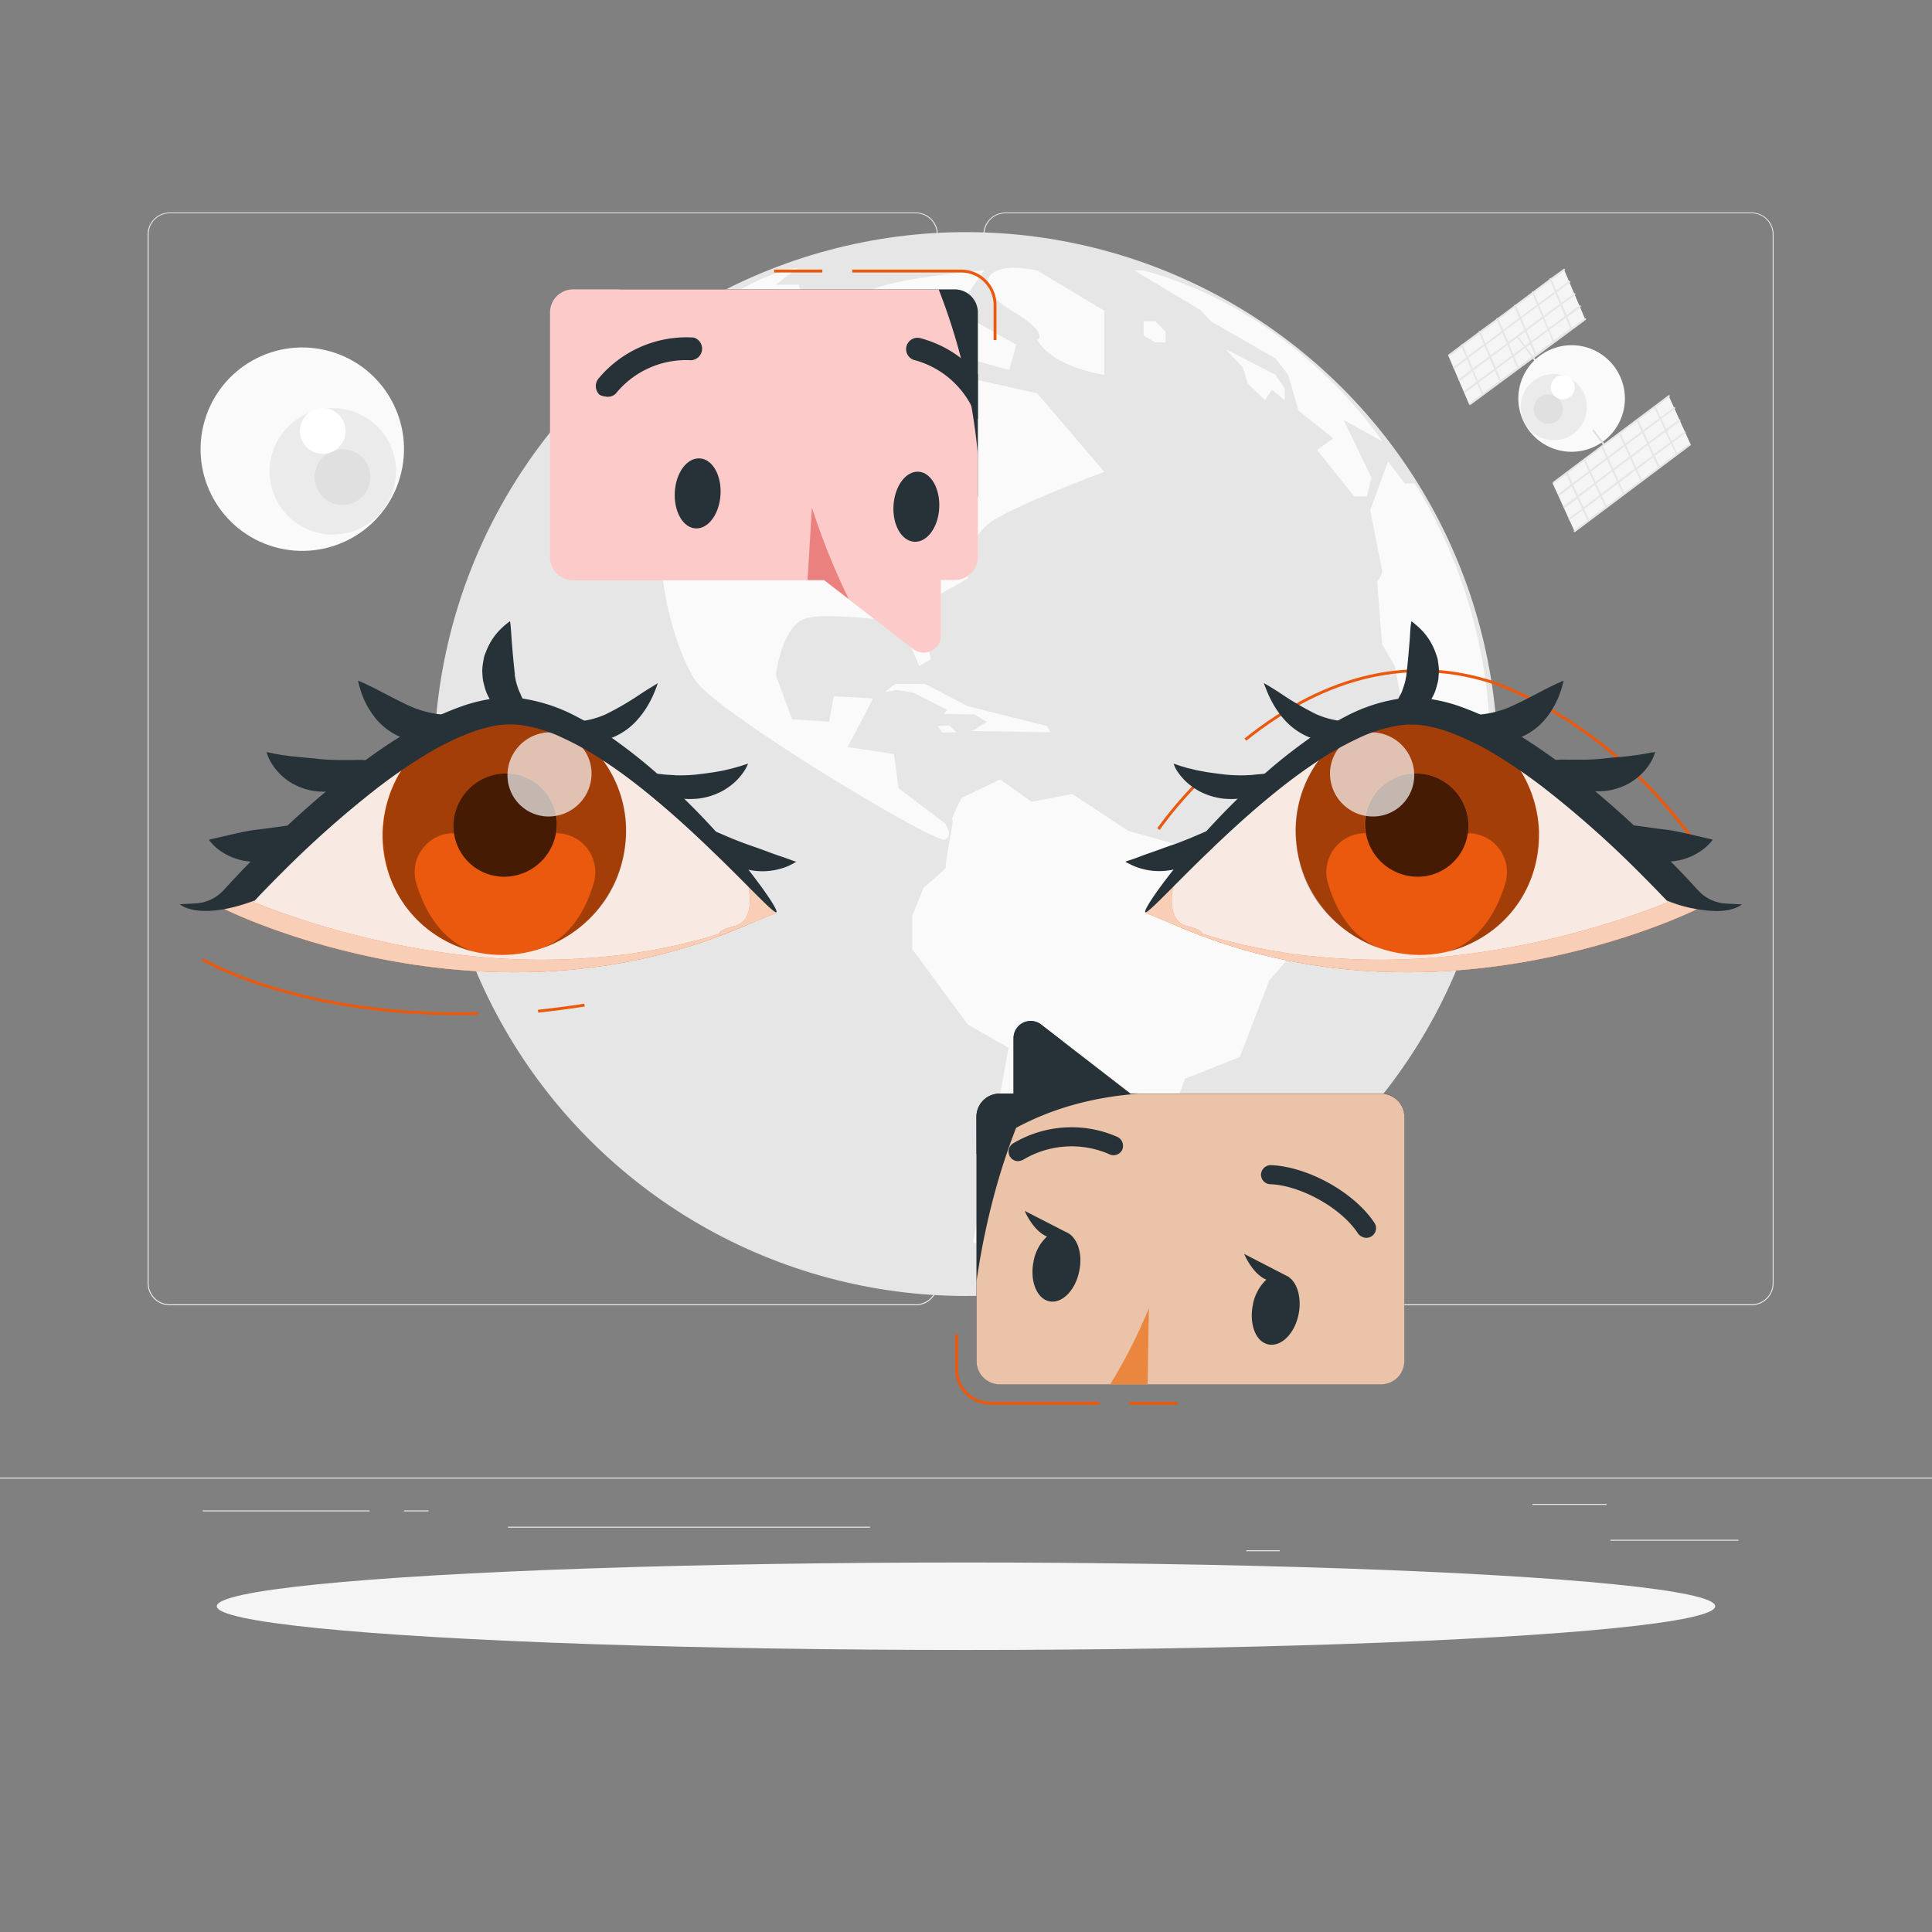 <svg xmlns="http://www.w3.org/2000/svg" xmlns:xlink="http://www.w3.org/1999/xlink" viewBox="0 0 500 500"><rect x="0" y="0" width="500" height="500" fill="#808080" stroke="none"/><defs><clipPath id="freepik--clip-path--inject-2"><path d="M199.71,236.34s-42.07-53.41-70.26-52-71.62,50.79-71.62,50.79S129.56,271.41,199.71,236.34Z" style="fill:none"></path></clipPath><clipPath id="freepik--clip-path-2--inject-2"><path d="M297.61,236.34s42.07-53.41,70.26-52,71.62,50.79,71.62,50.79S367.76,271.41,297.61,236.34Z" style="fill:none"></path></clipPath></defs><g id="freepik--background-complete--inject-2"><rect x="416.78" y="398.49" width="33.12" height="0.25" style="fill:#ebebeb"></rect><rect x="322.53" y="401.21" width="8.69" height="0.25" style="fill:#ebebeb"></rect><rect x="396.59" y="389.21" width="19.19" height="0.25" style="fill:#ebebeb"></rect><rect x="52.46" y="390.89" width="43.19" height="0.25" style="fill:#ebebeb"></rect><rect x="104.56" y="390.89" width="6.33" height="0.25" style="fill:#ebebeb"></rect><rect x="131.47" y="395.11" width="93.68" height="0.25" style="fill:#ebebeb"></rect><path d="M237,337.8H43.91a5.71,5.71,0,0,1-5.7-5.71V60.66A5.71,5.71,0,0,1,43.91,55H237a5.71,5.71,0,0,1,5.71,5.71V332.09A5.71,5.71,0,0,1,237,337.8ZM43.91,55.2a5.46,5.46,0,0,0-5.45,5.46V332.09a5.46,5.46,0,0,0,5.45,5.46H237a5.47,5.47,0,0,0,5.46-5.46V60.66A5.47,5.47,0,0,0,237,55.2Z" style="fill:#ebebeb"></path><path d="M453.31,337.8H260.21a5.72,5.72,0,0,1-5.71-5.71V60.66A5.72,5.72,0,0,1,260.21,55h193.1A5.71,5.71,0,0,1,459,60.66V332.09A5.71,5.71,0,0,1,453.31,337.8ZM260.21,55.2a5.47,5.47,0,0,0-5.46,5.46V332.09a5.47,5.47,0,0,0,5.46,5.46h193.1a5.47,5.47,0,0,0,5.46-5.46V60.66a5.47,5.47,0,0,0-5.46-5.46Z" style="fill:#ebebeb"></path><rect y="382.4" width="500" height="0.25" style="fill:#ebebeb"></rect><circle cx="250" cy="197.74" r="137.66" transform="translate(-66.6 234.69) rotate(-45)" style="fill:#e6e6e6"></circle><path d="M268.43,70l17.35,10.41V97s-13.16-1.8-17.35-9c0,0,3.59-1.52-6.59-7.59S254.06,67,268.43,70Z" style="fill:#fafafa"></path><path d="M258.85,201.72l-10,4.79s-3,5.79-2.39,5.59-2.19,12-1.6,12.17-5.78,5.39-5.78,5.39l-3,7.38v8.58l14.41,19.55,10.53,6-9.18,50.27,3.79,1.4,47.88-35.12,3.19-8.57,14.17-5.59,7.58-19.75,8.58-10s.8-10,0-9.77-4.59,1.59-4.59,1.59l-7.18-5.39s-15.16-2.79-16-2-3.18-9.28-3.18-9.28l-14-3.89-14.57-9.58-10.57,2Z" style="fill:#fafafa"></path><path d="M231.69,177h7.71l11,5.75,20.48,5.13,1,1.64-20.3-.32,3.76-2.35-3-1.92-8.18-.19,1-1-8.46-4.33s-5.3-1.26-5.5-.66l-2.2.27Z" style="fill:#fafafa"></path><polygon points="247.55 189.55 245.68 187.73 242.62 187.88 243.89 189.55 247.55 189.55" style="fill:#fafafa"></polygon><path d="M296,70h-2.39l17.05,10.22,2.7,2.91,16.76,9.66L333.37,97l2.69,9.28,9,7.18-4.19,3,9.58,12h3.29l1.2-4.79-7.19-15,10,5.58S336.36,81,296,70Z" style="fill:#fafafa"></path><path d="M366.14,125.11h-2.59l-4.32-5.69L354.62,132s2.85,14.67,3.07,15.57-1.28,3-1.28,3l1.28,16.16L361,172.4l2.54,13.76,11.28,15.56L384,188.64l1.49,3.21S387,158.63,366.14,125.11Z" style="fill:#fafafa"></path><polygon points="298.95 83.14 295.96 83.14 295.96 86.8 298.95 88.6 301.65 88.6 301.65 85.87 298.95 83.14" style="fill:#fafafa"></polygon><polygon points="317.21 90.39 321.7 95.18 322.89 99.2 327.38 103.56 329.18 100.87 332.47 103.56 332.47 100.57 330.08 96.98 317.21 90.39" style="fill:#fafafa"></polygon><path d="M285.79,122.12s-21,7.78-28.74,12.57-6.52,15-6.52,15l-12.63,7.13,3,13.77-3,1.79L233.11,161s-16.76-2.39-23.76-1.19-8.56,15-8.56,15L205,186.16l9.58.6,1.2-6.58,10.17.59-6.58,12.57,12,1.8,1.17,8.83,12,9.13s2.39,3,0,4.19-59.26-32.92-64.65-41.3S167.57,144.56,173,128.4c4.38-13.13,12.5-25.26,15.08-33.2v0l.09-.27h0a4.41,4.41,0,0,0,.19-.66c.73-3.12-1.75-5.1-3.69-5.65-2.09-.6-6,1.8-6,1.8H171l7.93-4.53,3.3-3.48,2.09-1.87,7.78-3.29-.29-2.4c8.37-4.79,14.66-5.54,14.66-5.54l-5.69,4.34h6L208,80.41h12s-3-.79,4.19-4.75S254.66,70,254.66,70l-7.18,10.41L263,89.2l-1.8,6.58-10.71-3V89.2l-6.64-4-.6,7-2.39,3-3-2.39-8.44,8.38,15,14.63L246.88,97l21.55,4.79Z" style="fill:#fafafa"></path><circle cx="78.23" cy="116.25" r="26.32" transform="translate(-52.88 165.68) rotate(-76.72)" style="fill:#fafafa"></circle><circle cx="86.14" cy="121.99" r="16.36" transform="translate(-40.13 42.25) rotate(-22.5)" style="fill:#ebebeb"></circle><circle cx="88.64" cy="123.47" r="7.22" style="fill:#e0e0e0"></circle><path d="M89.44,111.54a5.91,5.91,0,1,1-5.91-5.91A5.91,5.91,0,0,1,89.44,111.54Z" style="fill:#fff"></path><polygon points="374.86 92.15 404.75 69.72 410.19 82.49 380.22 104.68 374.86 92.15" style="fill:#f5f5f5"></polygon><path d="M374.79,92.11a.25.25,0,0,0,.25.09.2.2,0,0,0,.08,0l3.18-2.38,1.14,2.71-3.25,2.43a.24.24,0,0,0-.05.33.25.25,0,0,0,.25.09l.08,0,3.16-2.36,1.14,2.72-3.23,2.39a.25.25,0,0,0,0,.34.22.22,0,0,0,.25.08s.05,0,.08,0L381,96.11l1.13,2.71-3.19,2.37a.24.24,0,0,0,.2.42.12.12,0,0,0,.08,0l3.1-2.3,1.14,2.72-3.17,2.34a.24.24,0,0,0-.05.33.23.23,0,0,0,.25.09.2.2,0,0,0,.08,0l16.14-11.93,3.49,4.61a.25.25,0,0,0,.25.09.2.2,0,0,0,.08,0,.23.23,0,0,0,.05-.33l-3.49-4.61,13.28-9.81a.24.24,0,0,0-.28-.39l-3.27,2.42L405.62,82,409,79.49a.24.24,0,1,0-.28-.38l-3.26,2.41-1.16-2.74,3.34-2.48a.24.24,0,0,0,.05-.34.25.25,0,0,0-.33,0l-3.25,2.42-1.16-2.75,3.33-2.48a.24.24,0,1,0-.28-.38l-3.24,2.41-1.16-2.74,3.32-2.48a.24.24,0,0,0,.05-.34.24.24,0,0,0-.33,0L401.33,72a.23.23,0,0,0-.2,0,.25.25,0,0,0-.14.26l-4.24,3.17a.21.21,0,0,0-.19,0,.24.24,0,0,0-.14.26l-4.24,3.17a.25.25,0,0,0-.19,0,.24.24,0,0,0-.14.25l-4.25,3.18a.21.21,0,0,0-.19,0,.23.23,0,0,0-.14.24L383,85.66a.23.23,0,0,0-.18,0,.23.23,0,0,0-.14.24l-4.25,3.18a.28.28,0,0,0-.18,0,.23.23,0,0,0-.14.24l-3.29,2.46A.23.23,0,0,0,374.79,92.11Zm12.29,3-1.15-2.72,4.2-3.12L391.27,92Zm4.38-2.66,1.15,2.73-4.2,3.1-1.15-2.72Zm4.79-4.14-1.15-2.74,4.19-3.11,1.16,2.74Zm4.39-2.67,1.16,2.74-4.2,3.11-1.16-2.73Zm-10.31,2.89-1.15-2.72,4.19-3.13,1.15,2.74ZM389,85.37l-1.15-2.72L392,79.52l1.15,2.73Zm3.43-6.14,4.18-3.13,1.16,2.74L393.57,82Zm5.53.06L399.1,82l-4.19,3.11-1.15-2.73Zm-2.09,9.33-1.12.83L393,87.16l1.71-1.27Zm-1.5,1.11-2.7,2L390.52,89l2.1-1.56ZM385.74,92l-1.14-2.72,4.19-3.12,1.15,2.72Zm-1.33-3.17-1.14-2.72,4.18-3.13,1.15,2.73Zm17.93-13.36-4.19,3.12L397,75.81l4.19-3.13Zm1.35,3.19-4.19,3.12L398.34,79l4.19-3.12ZM405,81.81l-4.2,3.11-1.15-2.73,4.19-3.12Zm1.35,3.2-4.2,3.1L401,85.37l4.2-3.11Zm-9.63,7.11L395,89.83l1-.76,1.15,2.73Zm-.38.29L393,94.9l-1.15-2.72,2.79-2.07ZM382.68,99l4.19-3.11L388,98.59l-4.2,3.11Zm-1.33-3.16,4.19-3.12,1.14,2.72-4.19,3.11ZM380,92.65l4.19-3.12,1.14,2.72-4.19,3.12Zm-1.33-3.16,4.19-3.13L384,89.08l-4.19,3.12Z" style="fill:#e6e6e6"></path><circle cx="406.75" cy="103.15" r="13.79" transform="translate(126.6 415.56) rotate(-62.35)" style="fill:#fafafa"></circle><circle cx="402.13" cy="105.37" r="8.57" transform="translate(146.51 433.19) rotate(-66.74)" style="fill:#ebebeb"></circle><circle cx="400.7" cy="105.89" r="3.78" transform="translate(10.96 246.87) rotate(-34.69)" style="fill:#e0e0e0"></circle><path d="M401.41,99.67a3.1,3.1,0,1,0,3.6-2.49A3.1,3.1,0,0,0,401.41,99.67Z" style="fill:#fff"></path><path d="M416.84,117.43l.08,0a.24.24,0,0,0,.05-.33l-4.45-5.87a.24.24,0,0,0-.38.28l4.45,5.87A.25.25,0,0,0,416.84,117.43Z" style="fill:#e0e0e0"></path><polygon points="431.87 102.46 437.46 114.86 407.49 137.51 401.81 125.07 431.87 102.46" style="fill:#f5f5f5"></polygon><path d="M401.89,125a.25.25,0,0,0,.25.09l.08,0,3.11-2.34,1.21,2.65-3.25,2.44a.25.25,0,0,0-.05.34.22.22,0,0,0,.25.08.18.18,0,0,0,.09,0l3.17-2.38,1.21,2.65-3.32,2.49a.25.25,0,0,0,0,.34.22.22,0,0,0,.25.08s0,0,.08,0l3.23-2.42,1.21,2.65L406,134.08a.24.24,0,0,0,.2.42l.08,0,3.3-2.47,1.13,2.48a.24.24,0,0,0,.14.12l-3.5,2.63a.24.24,0,0,0-.05.33.25.25,0,0,0,.25.09l.09,0,29.89-22.44a.24.24,0,0,0,0-.33.25.25,0,0,0-.33,0L434,117.2a.06.06,0,0,1,0,0l-1.2-2.61,3.36-2.53a.23.23,0,0,0,.05-.33.24.24,0,0,0-.33,0l-3.28,2.46-1.21-2.65,3.42-2.57a.24.24,0,0,0,.05-.34.24.24,0,0,0-.33,0L431.2,111,430,108.36l3.49-2.61a.24.24,0,0,0,0-.33.23.23,0,0,0-.33,0l-3.4,2.55-1.21-2.65,3.54-2.66a.24.24,0,0,0-.28-.38l-29.89,22.44A.23.23,0,0,0,401.89,125Zm15.6-3.7-1.22-2.65,4.19-3.14,1.21,2.66Zm4.38-2.69,1.21,2.65-4.18,3.14-1.21-2.65Zm-5.8-.4-1.21-2.65,4.18-3.14,1.21,2.65Zm3.36-6.08,4.18-3.14,1.21,2.65-4.18,3.14Zm5.59,0,1.22,2.66-4.18,3.13-1.22-2.65Zm1.42,3.1,1.21,2.65L423.47,121l-1.21-2.65Zm1.41,3.09,1.15,2.51a.23.23,0,0,0,.11.11l-4.24,3.18a.17.17,0,0,0,0-.07l-1.19-2.59Zm-3.31,6-4.24,3.18a.15.15,0,0,0,0-.07l-1.19-2.59,4.18-3.14,1.15,2.5A.25.25,0,0,0,424.54,124.32ZM420,127.74l-4.25,3.19a.11.11,0,0,0,0-.08l-1.18-2.58,4.18-3.14,1.15,2.49A.2.2,0,0,0,420,127.74Zm-5.65.09-1.21-2.65L417.3,122l1.21,2.65Zm-1.41-3.1-1.22-2.65,4.19-3.14,1.21,2.66Zm-1.42-3.09L410.29,119l4.18-3.14,1.21,2.65Zm17.89-13.43-4.18,3.14L424,108.7l4.18-3.14Zm1.42,3.1-4.18,3.13-1.22-2.65,4.18-3.14Zm1.41,3.09L428,117.54l-1.21-2.65,4.18-3.14Zm1.45,3.06-4.22,3.18s0,0,0-.06l-1.19-2.6,4.18-3.14,1.15,2.51A.27.27,0,0,0,433.67,117.46ZM410,131.7l4.19-3.14,1.13,2.49a.25.25,0,0,0,.13.12l-4.25,3.19a.29.29,0,0,0,0-.09Zm-1.41-3.09,4.18-3.14,1.21,2.65-4.18,3.14Zm-1.41-3.1,4.18-3.14,1.21,2.66-4.18,3.13Zm-1.42-3.09,4.18-3.14,1.21,2.65-4.18,3.14Z" style="fill:#e6e6e6"></path></g><g id="freepik--Shadow--inject-2"><ellipse id="freepik--path--inject-2" cx="250" cy="415.69" rx="193.89" ry="11.32" style="fill:#f5f5f5"></ellipse></g><g id="freepik--Eyes--inject-2"><path d="M95.89,217.94h0v-.29A2.81,2.81,0,0,0,95.89,217.94Z" style="opacity:0.3"></path><g style="clip-path:url(#freepik--clip-path--inject-2)"><path d="M199.71,236.34s-42.07-53.41-70.26-52-71.62,50.79-71.62,50.79S129.56,271.41,199.71,236.34Z" style="fill:#EA590D"></path><path d="M199.71,236.34s-42.07-53.41-70.26-52-71.62,50.79-71.62,50.79S129.56,271.41,199.71,236.34Z" style="fill:#fafafa;opacity:0.9"></path><path d="M195,238.52c-1.3.52-2.84,1-4.54,1.64-.86.3-1.76.64-2.72,1l-3,.91-3.32,1-3.62.91c-2.49.68-5.21,1.17-8.08,1.76-1.43.31-2.93.49-4.45.75s-3.09.5-4.71.67a173.53,173.53,0,0,1-45.66-.61A214.79,214.79,0,0,1,88.18,241c-4.56-1.25-9.18-2.66-13.8-4.27-2.32-.79-4.63-1.66-6.94-2.55l-1.73-.69-.09,0h0s0,0,0,0l.05,0h0L66,233c-5.67,2.14-9.87,2.77-12.89,2.74l-.32.36c2.26,1,4.46,2.07,6.76,3.07l3.4,1.39,1.82.7c2.44.89,4.86,1.75,7.28,2.53q7.25,2.35,14.4,4.08a197.34,197.34,0,0,0,27.71,4.71,162.83,162.83,0,0,0,46.94-2c1.64-.28,3.22-.65,4.76-1s3-.68,4.48-1.1c2.87-.82,5.58-1.53,8.05-2.43l3.59-1.22,3.27-1.28,3-1.19c.94-.39,1.82-.82,2.65-1.2,1.66-.77,3.15-1.42,4.4-2.06l3.14-1.66,2.57-1.37-2.7,1.1Z" style="fill:#EA590D"></path><path d="M99,215.65A30.83,30.83,0,0,0,130,247.13a32.15,32.15,0,0,0,32-31.48,30.81,30.81,0,0,0-30.93-31.48,29.93,29.93,0,0,0-3.15.16A32.18,32.18,0,0,0,99,215.65Z" style="fill:#EA590D"></path><path d="M99.08,215.3v1.39c1,24.62,23,29.46,23,29.46-8-3-12.16-10.44-14.33-17.51a10.08,10.08,0,0,1,9.69-13h.12a12.34,12.34,0,0,1-.14-2.11,13.67,13.67,0,0,1,13.63-13.37,13.11,13.11,0,0,1,13.14,13.37,12.4,12.4,0,0,1-.24,2.11h0a10.06,10.06,0,0,1,9.74,12.76c-2,6.94-6,14.15-13.65,17.1a34,34,0,0,0,10.6-6c5.47-4.52,11-12,11.4-23.85A30.81,30.81,0,0,0,131.1,184.2,32.18,32.18,0,0,0,99.08,215.3Z" style="opacity:0.3"></path><path d="M117.37,213.54a13.44,13.44,0,0,0,.13,2.11,13.1,13.1,0,0,0,13,11.25,13.63,13.63,0,0,0,13.37-11.25,10.65,10.65,0,0,0,.23-2.11A13.09,13.09,0,0,0,131,200.17,13.67,13.67,0,0,0,117.37,213.54Z" style="opacity:0.7"></path><path d="M131.34,200.42A10.65,10.65,0,0,0,142,211.31a11.13,11.13,0,0,0,11.09-10.89,10.67,10.67,0,0,0-10.71-10.9A11.13,11.13,0,0,0,131.34,200.42Z" style="fill:#fafafa;opacity:0.7"></path><path d="M195,238.52c-1.3.52-2.84,1-4.54,1.64-.86.3-1.76.64-2.72,1l-3,.91-3.32,1-3.62.91c-2.49.68-5.21,1.17-8.08,1.76-1.43.31-2.93.49-4.45.75s-3.09.5-4.71.67a173.53,173.53,0,0,1-45.66-.61A214.79,214.79,0,0,1,88.18,241c-4.56-1.25-9.18-2.66-13.8-4.27-2.32-.79-4.63-1.66-6.94-2.55l-1.73-.69-.09,0h0s0,0,0,0l.05,0h0L66,233c-5.67,2.14-9.87,2.77-12.89,2.74l-.32.36c2.26,1,4.46,2.07,6.76,3.07l3.4,1.39,1.82.7c2.44.89,4.86,1.75,7.28,2.53q7.25,2.35,14.4,4.08a197.34,197.34,0,0,0,27.71,4.71,162.83,162.83,0,0,0,46.94-2c1.64-.28,3.22-.65,4.76-1s3-.68,4.48-1.1c2.87-.82,5.58-1.53,8.05-2.43l3.59-1.22,3.27-1.28,3-1.19c.94-.39,1.82-.82,2.65-1.2,1.66-.77,3.15-1.42,4.4-2.06l3.14-1.66,2.57-1.37-2.7,1.1Z" style="fill:#fff;opacity:0.7"></path></g><path d="M170.23,176.79s-.14.48-.45,1.31a28.75,28.75,0,0,1-1.53,3.41,23.39,23.39,0,0,1-3.17,4.63,17.25,17.25,0,0,1-13,6,16,16,0,0,1-5.87-1,9.76,9.76,0,0,1-3.39-2.1c-.68-.7-.89-1.29-.7-1.67.42-.79,2.31-.54,5-.55a22.83,22.83,0,0,0,9.62-1.94,77.89,77.89,0,0,0,9.22-5.4c1.26-.82,2.33-1.49,3.09-1.94S170.23,176.79,170.23,176.79Z" style="fill:#263238"></path><path d="M193.62,197.63s-.17.41-.56,1.14a10.11,10.11,0,0,1-.8,1.26,13.23,13.23,0,0,1-1.26,1.55,13.85,13.85,0,0,1-1.8,1.64,16.34,16.34,0,0,1-2.36,1.55,17.61,17.61,0,0,1-6.15,1.91,21.65,21.65,0,0,1-6.46-.33,17.84,17.84,0,0,1-2.7-.82,14.21,14.21,0,0,1-2.21-1.05c-2.6-1.55-3.62-3.23-3.18-3.92s2.21-.52,4.65-.24c.61.06,1.27.15,2,.19s1.45.08,2.22.14a41.89,41.89,0,0,0,5-.18c1.76-.2,3.45-.42,5-.66.78-.15,1.56-.25,2.27-.42s1.4-.31,2-.47,1.2-.33,1.73-.48a13.65,13.65,0,0,0,1.34-.42Z" style="fill:#263238"></path><path d="M206.07,223s-.35.23-1,.59a14.27,14.27,0,0,1-2.92,1.19,17.11,17.11,0,0,1-4.64.7,17.63,17.63,0,0,1-5.66-.89,22.79,22.79,0,0,1-5.14-2.53,17.52,17.52,0,0,1-3.53-3.07c-1.74-2-2.24-3.74-1.64-4.32s2.18-.1,4.3.8l3.62,1.55c1.36.54,2.83,1.12,4.4,1.67s3.06,1.06,4.46,1.59,2.71,1,3.85,1.38,2.12.74,2.81,1S206.07,223,206.07,223Z" style="fill:#263238"></path><path d="M92.66,176.15s.49.18,1.33.56,2,.94,3.38,1.64c2.75,1.4,6.14,3.27,9.34,4.66a26.3,26.3,0,0,0,9.07,2c2.6.18,4.58.16,5.16,1.19.27.5.12,1.22-.51,2.05a9,9,0,0,1-3.35,2.5,15.59,15.59,0,0,1-6.09,1.37,17.68,17.68,0,0,1-7.65-1.52,16.75,16.75,0,0,1-6-4.53,21.46,21.46,0,0,1-3.06-4.9A26.22,26.22,0,0,1,93,177.56C92.76,176.67,92.66,176.15,92.66,176.15Z" style="fill:#263238"></path><path d="M69,194.63l1.3.26c.4.1.87.2,1.43.29s1.14.22,1.81.29,1.33.21,2.07.27,1.48.14,2.25.24c1.55.12,3.16.26,4.85.45s3.29.23,4.79.26c.74,0,1.47,0,2.15,0s1.33,0,1.94,0c2.41-.07,4.27-.06,4.89.94s-.3,2.85-2.93,4.6a12.5,12.5,0,0,1-2.25,1.2,16.48,16.48,0,0,1-2.78.93,20.92,20.92,0,0,1-6.7.42,16.5,16.5,0,0,1-6.34-2.12,15.78,15.78,0,0,1-2.37-1.74A13.06,13.06,0,0,1,71.31,199a11.29,11.29,0,0,1-1.18-1.72,8,8,0,0,1-.71-1.4C69.09,195.08,69,194.63,69,194.63Z" style="fill:#263238"></path><path d="M54.06,217.34s.45-.13,1.2-.3,1.8-.41,3-.69,2.57-.61,4-.9a40.69,40.69,0,0,1,4.53-.77c3.17-.37,6-.83,8.33-1.08s4-.18,4.68.8-.1,2.72-2.22,4.55a15.91,15.91,0,0,1-4.13,2.5,21.31,21.31,0,0,1-5.72,1.5,16,16,0,0,1-5.89-.49,15.72,15.72,0,0,1-4.43-2,13.26,13.26,0,0,1-2.55-2.14C54.33,217.7,54.06,217.34,54.06,217.34Z" style="fill:#263238"></path><path d="M132,160.77s.08.49.16,1.31.15,2,.24,3.3c.21,2.7.48,6,.83,8.91,0,.19,0,.38,0,.55l.11.52c.08.33.11.69.19,1a18.88,18.88,0,0,0,.58,1.84c.17.61.49,1.12.7,1.68s.53,1.05.82,1.5c1.1,1.94,2.11,3.36,1.72,4.46-.17.54-.82.91-1.77,1a7.42,7.42,0,0,1-3.74-.93,12.39,12.39,0,0,1-2.25-1.48,13.55,13.55,0,0,1-2.11-2.36,14.43,14.43,0,0,1-1.69-3.11,16.49,16.49,0,0,1-.52-1.77c-.08-.31-.16-.61-.23-.92s-.08-.62-.12-.93c-.06-.63-.1-1.25-.11-1.85a12.36,12.36,0,0,1,.17-1.75c.08-.56.18-1.11.29-1.64s.34-1,.52-1.47a16.75,16.75,0,0,1,2.62-4.56,18.89,18.89,0,0,1,2.51-2.48A12.87,12.87,0,0,1,132,160.77Z" style="fill:#263238"></path><path d="M191.52,227.33c-2.89-2.91-6.45-6.44-10.68-10.41S171.69,208.55,166,204c-2.83-2.25-5.88-4.49-9.13-6.67a80.84,80.84,0,0,0-10.43-6,38.46,38.46,0,0,0-11.72-3.69l-1.51-.16c-.49,0-1,0-1.49,0a22.74,22.74,0,0,0-3,.24,36.41,36.41,0,0,0-6.32,1.65,70.27,70.27,0,0,0-12.7,6.23,139.42,139.42,0,0,0-12.45,8.65A262.21,262.21,0,0,0,73.1,225.7c-2,2-3.89,3.91-5.76,5.86L66,233l-.32.34h0l-.05,0s0,0,0,0h0l.09,0,1.73.69c2.31.89,4.62,1.76,6.94,2.55,4.62,1.61,9.24,3,13.8,4.27a214.79,214.79,0,0,0,26.65,5.51,173.53,173.53,0,0,0,45.66.61c1.62-.17,3.19-.42,4.71-.67s3-.44,4.45-.75c2.87-.59,5.59-1.08,8.08-1.76l3.62-.91,3.32-1,3-.91c1-.31,1.86-.65,2.72-1,1.7-.62,3.24-1.12,4.54-1.64l3.27-1.35,2.7-1.1C200.51,236.4,197.32,233.14,191.52,227.33Z" style="fill:none"></path><path d="M193.54,228.55s2.5,9.6-3.36,11.09-3.43,2.41-3.43,2.41l14.18-5.82Z" style="fill:#EA590D"></path><path d="M193.54,228.55s2.5,9.6-3.36,11.09-3.43,2.41-3.43,2.41l14.18-5.82Z" style="fill:#fff;opacity:0.7"></path><path d="M200.93,236.07c-.42.34-3.62-2.93-9.4-8.74-2.9-2.9-6.47-6.43-10.69-10.4S171.69,208.55,166,204c-2.83-2.25-5.88-4.5-9.13-6.67a81,81,0,0,0-10.44-6,38.34,38.34,0,0,0-11.7-3.69l-1.51-.16c-.51,0-1,0-1.5,0a22.74,22.74,0,0,0-3,.24,37.33,37.33,0,0,0-6.32,1.65,70.27,70.27,0,0,0-12.7,6.23,139.42,139.42,0,0,0-12.45,8.65A263.53,263.53,0,0,0,73.1,225.7c-2,2-3.89,3.92-5.76,5.86L66,233c-5.67,2.14-9.87,2.77-12.89,2.74-4.75,0-6.58-1.72-6.58-1.72l4.08-.22a10.65,10.65,0,0,0,7.31-3.47l0,0c.79-.87,1.6-1.74,2.4-2.61.47-.51,1-1,1.42-1.51,1.91-2,3.88-4,5.89-6a250.41,250.41,0,0,1,25-22,140.57,140.57,0,0,1,13.27-9,75.91,75.91,0,0,1,14.22-6.64,42.79,42.79,0,0,1,7.65-1.8,27.94,27.94,0,0,1,4-.23c.68,0,1.35,0,2,.07l1.94.25a43.8,43.8,0,0,1,13.66,4.67,83.59,83.59,0,0,1,11,6.89c3.33,2.43,6.4,4.9,9.22,7.37a193.07,193.07,0,0,1,14.38,14c4,4.34,7.28,8.22,9.86,11.46C198.94,231.81,201.35,235.74,200.93,236.07Z" style="fill:#263238"></path><path d="M438.32,218.17c-13.74-19-32-33.6-51.52-41-21.56-7.19-43.18-2.3-64.25,14.52l-.47-.58c21.29-17,43.15-21.93,65-14.65,19.64,7.48,38.06,22.14,51.88,41.29Z" style="fill:#EA590D"></path><path d="M300.11,214.79l-.61-.44a102.53,102.53,0,0,1,9.84-11.67l.54.52A101.25,101.25,0,0,0,300.11,214.79Z" style="fill:#EA590D"></path><path d="M401.43,217.94h0v-.29A2.81,2.81,0,0,1,401.43,217.94Z" style="opacity:0.3"></path><g style="clip-path:url(#freepik--clip-path-2--inject-2)"><path d="M297.61,236.34s42.07-53.41,70.26-52,71.62,50.79,71.62,50.79S367.76,271.41,297.61,236.34Z" style="fill:#EA590D"></path><path d="M297.61,236.34s42.07-53.41,70.26-52,71.62,50.79,71.62,50.79S367.76,271.41,297.61,236.34Z" style="fill:#fafafa;opacity:0.9"></path><path d="M302.36,238.52c1.29.52,2.83,1,4.54,1.64.86.3,1.75.64,2.71,1l3,.91,3.31,1,3.63.91c2.49.68,5.21,1.17,8.07,1.76,1.43.31,2.94.49,4.46.75s3.09.5,4.71.67a173.53,173.53,0,0,0,45.66-.61A214.65,214.65,0,0,0,409.13,241c4.57-1.25,9.18-2.66,13.81-4.27,2.32-.79,4.62-1.66,6.94-2.55l1.72-.69.1,0h0s0,0,0,0l-.05,0h0l-.32-.34c5.67,2.14,9.87,2.77,12.89,2.74l.32.36c-2.26,1-4.47,2.07-6.76,3.07l-3.4,1.39-1.83.7c-2.43.89-4.85,1.75-7.27,2.53q-7.26,2.35-14.4,4.08a197.83,197.83,0,0,1-27.71,4.71,162.83,162.83,0,0,1-46.94-2c-1.64-.28-3.22-.65-4.76-1s-3-.68-4.48-1.1c-2.87-.82-5.59-1.53-8.06-2.43l-3.59-1.22-3.26-1.28-3-1.19c-.93-.39-1.81-.82-2.64-1.2-1.66-.77-3.15-1.42-4.4-2.06L299,237.44l-2.57-1.37,2.7,1.1Z" style="fill:#EA590D"></path><path d="M398.29,215.65a30.83,30.83,0,0,1-30.93,31.48,32.15,32.15,0,0,1-32-31.48,30.81,30.81,0,0,1,30.92-31.48,30,30,0,0,1,3.16.16,32.18,32.18,0,0,1,28.88,31.32Z" style="fill:#EA590D"></path><path d="M398.24,215.3v1.39c-1,24.62-23,29.46-23,29.46,8-3,12.16-10.44,14.33-17.51a10.08,10.08,0,0,0-9.69-13h-.12a13.44,13.44,0,0,0,.14-2.11,13.67,13.67,0,0,0-13.63-13.37,13.11,13.11,0,0,0-13.14,13.37,11.46,11.46,0,0,0,.24,2.11h0a10.06,10.06,0,0,0-9.74,12.76c2,6.94,6,14.15,13.65,17.1a34.13,34.13,0,0,1-10.61-6c-5.46-4.52-11-12-11.39-23.85a30.81,30.81,0,0,1,30.93-31.48A32.18,32.18,0,0,1,398.24,215.3Z" style="opacity:0.3"></path><path d="M380,213.54a13.44,13.44,0,0,1-.13,2.11,13.1,13.1,0,0,1-13,11.25,13.63,13.63,0,0,1-13.37-11.25,10.65,10.65,0,0,1-.23-2.11,13.09,13.09,0,0,1,13.13-13.37A13.67,13.67,0,0,1,380,213.54Z" style="opacity:0.7"></path><path d="M366,200.42a10.66,10.66,0,0,1-10.7,10.89,11.12,11.12,0,0,1-11.09-10.89,10.67,10.67,0,0,1,10.7-10.9A11.13,11.13,0,0,1,366,200.42Z" style="fill:#fafafa;opacity:0.7"></path><path d="M302.36,238.52c1.29.52,2.83,1,4.54,1.64.86.3,1.75.64,2.71,1l3,.91,3.31,1,3.63.91c2.49.68,5.21,1.17,8.07,1.76,1.43.31,2.94.49,4.46.75s3.09.5,4.71.67a173.53,173.53,0,0,0,45.66-.61A214.65,214.65,0,0,0,409.13,241c4.57-1.25,9.18-2.66,13.81-4.27,2.32-.79,4.62-1.66,6.94-2.55l1.72-.69.1,0h0s0,0,0,0l-.05,0h0l-.32-.34c5.67,2.14,9.87,2.77,12.89,2.74l.32.36c-2.26,1-4.47,2.07-6.76,3.07l-3.4,1.39-1.83.7c-2.43.89-4.85,1.75-7.27,2.53q-7.26,2.35-14.4,4.08a197.83,197.83,0,0,1-27.71,4.71,162.83,162.83,0,0,1-46.94-2c-1.64-.28-3.22-.65-4.76-1s-3-.68-4.48-1.1c-2.87-.82-5.59-1.53-8.06-2.43l-3.59-1.22-3.26-1.28-3-1.19c-.93-.39-1.81-.82-2.64-1.2-1.66-.77-3.15-1.42-4.4-2.06L299,237.44l-2.57-1.37,2.7,1.1Z" style="fill:#fff;opacity:0.7"></path></g><path d="M327.09,176.79s.44.24,1.2.69,1.83,1.12,3.09,1.94a77.09,77.09,0,0,0,9.22,5.4,22.8,22.8,0,0,0,9.62,1.94c2.68,0,4.57-.24,5,.55.19.38,0,1-.7,1.67a9.76,9.76,0,0,1-3.39,2.1,16,16,0,0,1-5.88,1,17.29,17.29,0,0,1-13-6,23.73,23.73,0,0,1-3.16-4.63,28.75,28.75,0,0,1-1.53-3.41C327.23,177.27,327.09,176.79,327.09,176.79Z" style="fill:#263238"></path><path d="M303.7,197.63l1.19.39a13.65,13.65,0,0,0,1.34.42c.53.15,1.08.35,1.73.48s1.3.34,2,.47,1.49.27,2.27.42c1.58.24,3.26.46,5,.66a41.79,41.79,0,0,0,5,.18c.78-.06,1.53-.05,2.23-.14s1.36-.13,2-.19c2.44-.28,4.18-.52,4.65.24s-.58,2.37-3.18,3.92a14.21,14.21,0,0,1-2.21,1.05,17.84,17.84,0,0,1-2.7.82,21.65,21.65,0,0,1-6.46.33,17.73,17.73,0,0,1-6.16-1.91,16.78,16.78,0,0,1-2.35-1.55,13.85,13.85,0,0,1-1.8-1.64,13.23,13.23,0,0,1-1.26-1.55,9.06,9.06,0,0,1-.8-1.26C303.87,198,303.7,197.63,303.7,197.63Z" style="fill:#263238"></path><path d="M291.25,223s.4-.16,1.1-.38,1.66-.56,2.8-1,2.46-.88,3.86-1.38,2.89-1.07,4.46-1.59,3-1.13,4.39-1.67l3.63-1.55c2.12-.9,3.67-1.43,4.3-.8s.1,2.28-1.64,4.32a17.8,17.8,0,0,1-3.53,3.07,22.79,22.79,0,0,1-5.14,2.53,17.63,17.63,0,0,1-5.66.89,17,17,0,0,1-4.64-.7,14.27,14.27,0,0,1-2.92-1.19C291.6,223.27,291.25,223,291.25,223Z" style="fill:#263238"></path><path d="M404.66,176.15s-.1.52-.35,1.41a26.22,26.22,0,0,1-1.32,3.63,21.46,21.46,0,0,1-3.06,4.9,16.75,16.75,0,0,1-5.95,4.53,17.69,17.69,0,0,1-7.66,1.52,15.54,15.54,0,0,1-6.08-1.37,9,9,0,0,1-3.35-2.5c-.63-.83-.78-1.55-.51-2.05.57-1,2.56-1,5.16-1.19a26.3,26.3,0,0,0,9.07-2c3.2-1.39,6.59-3.26,9.34-4.66,1.36-.7,2.54-1.27,3.38-1.64S404.66,176.15,404.66,176.15Z" style="fill:#263238"></path><path d="M428.36,194.63s-.13.45-.46,1.26a8.8,8.8,0,0,1-.71,1.4A12.71,12.71,0,0,1,426,199a14.23,14.23,0,0,1-1.76,1.83,15.78,15.78,0,0,1-2.37,1.74,16.61,16.61,0,0,1-6.35,2.12,20.86,20.86,0,0,1-6.69-.42,16.48,16.48,0,0,1-2.78-.93,12.5,12.5,0,0,1-2.25-1.2c-2.63-1.75-3.53-3.67-2.94-4.6s2.48-1,4.9-.94c.61,0,1.25,0,1.94,0s1.41,0,2.15,0c1.5,0,3.1-.09,4.79-.26s3.29-.33,4.85-.45c.76-.1,1.54-.13,2.25-.24s1.42-.17,2.07-.27,1.25-.21,1.81-.29,1-.19,1.43-.29Z" style="fill:#263238"></path><path d="M443.25,217.34a11.06,11.06,0,0,1-.8.94,13.26,13.26,0,0,1-2.55,2.14,15.72,15.72,0,0,1-4.43,2,16,16,0,0,1-5.89.49,21.11,21.11,0,0,1-5.72-1.5,16.16,16.16,0,0,1-4.14-2.5c-2.12-1.83-2.83-3.62-2.21-4.55s2.4-1,4.68-.8,5.16.71,8.33,1.08a41.09,41.09,0,0,1,4.53.77c1.43.29,2.8.63,4,.9s2.26.54,3,.69S443.25,217.34,443.25,217.34Z" style="fill:#263238"></path><path d="M365.28,160.77a12.87,12.87,0,0,1,1,.8,19.51,19.51,0,0,1,2.51,2.48,16.75,16.75,0,0,1,2.62,4.56c.18.47.35,1,.52,1.47s.21,1.08.29,1.64a14,14,0,0,1,.17,1.75c0,.6-.05,1.22-.12,1.85,0,.31-.05.62-.11.93s-.15.61-.23.92a16.51,16.51,0,0,1-.53,1.77,14,14,0,0,1-1.68,3.11,13.55,13.55,0,0,1-2.11,2.36,12.44,12.44,0,0,1-2.26,1.48,7.38,7.38,0,0,1-3.73.93c-.95-.06-1.6-.43-1.77-1-.39-1.1.62-2.52,1.71-4.46.3-.45.53-1,.83-1.5s.53-1.07.7-1.68a18.88,18.88,0,0,0,.58-1.84c.08-.32.11-.68.19-1l.11-.52c0-.17,0-.36.05-.55.34-2.9.61-6.21.83-8.91.09-1.33.13-2.47.23-3.3S365.28,160.77,365.28,160.77Z" style="fill:#263238"></path><path d="M305.79,227.33c2.9-2.91,6.46-6.44,10.69-10.41s9.15-8.37,14.82-12.88c2.83-2.25,5.88-4.49,9.12-6.67a81.65,81.65,0,0,1,10.44-6,38.37,38.37,0,0,1,11.72-3.69l1.5-.16c.5,0,1,0,1.49,0a22.76,22.76,0,0,1,3.05.24,36.08,36.08,0,0,1,6.31,1.65,70.68,70.68,0,0,1,12.71,6.23,139.42,139.42,0,0,1,12.45,8.65,263.53,263.53,0,0,1,24.13,21.43c2,2,3.89,3.91,5.76,5.86l1.39,1.46.32.34h0l.05,0s0,0,0,0h0l-.1,0-1.72.69c-2.32.89-4.62,1.76-6.94,2.55-4.63,1.61-9.24,3-13.81,4.27a214.65,214.65,0,0,1-26.64,5.51,173.53,173.53,0,0,1-45.66.61c-1.62-.17-3.19-.42-4.71-.67s-3-.44-4.46-.75c-2.86-.59-5.58-1.08-8.07-1.76L316,243l-3.31-1-3-.91c-1-.31-1.85-.65-2.71-1-1.71-.62-3.25-1.12-4.54-1.64l-3.27-1.35-2.7-1.1C296.81,236.4,300,233.14,305.79,227.33Z" style="fill:none"></path><path d="M303.78,228.55s-2.5,9.6,3.36,11.09,3.43,2.41,3.43,2.41l-14.18-5.82Z" style="fill:#EA590D"></path><path d="M303.78,228.55s-2.5,9.6,3.36,11.09,3.43,2.41,3.43,2.41l-14.18-5.82Z" style="fill:#fff;opacity:0.7"></path><path d="M296.39,236.07c.42.34,3.61-2.93,9.4-8.74,2.9-2.9,6.46-6.43,10.69-10.4s9.15-8.38,14.81-12.89c2.84-2.25,5.88-4.5,9.13-6.67a81.1,81.1,0,0,1,10.45-6,38.34,38.34,0,0,1,11.7-3.69l1.51-.16c.51,0,1,0,1.5,0a22.74,22.74,0,0,1,3,.24,37,37,0,0,1,6.31,1.65,70,70,0,0,1,12.71,6.23,139.42,139.42,0,0,1,12.45,8.65,262.12,262.12,0,0,1,24.12,21.43c2,2,3.9,3.92,5.76,5.86l1.4,1.46a36,36,0,0,0,12.89,2.74c4.74,0,6.58-1.72,6.58-1.72l-4.09-.22a10.63,10.63,0,0,1-7.3-3.47l0,0c-.79-.87-1.6-1.74-2.4-2.61-.47-.51-.95-1-1.42-1.51-1.91-2-3.88-4-5.89-6a250.41,250.41,0,0,0-25-22,139.43,139.43,0,0,0-13.28-9,75.53,75.53,0,0,0-14.21-6.64,42.79,42.79,0,0,0-7.65-1.8,27.94,27.94,0,0,0-4-.23c-.68,0-1.35,0-2,.07l-1.94.25A43.74,43.74,0,0,0,348,185.55a83.59,83.59,0,0,0-11,6.89c-3.34,2.43-6.4,4.9-9.22,7.37a191.14,191.14,0,0,0-14.38,14c-4,4.34-7.28,8.22-9.86,11.46C298.37,231.81,296,235.74,296.39,236.07Z" style="fill:#263238"></path><path d="M139.3,262.07l-.08-.75c3.92-.42,7.69-.9,12-1.57l.11.74C147.28,261.12,143.21,261.65,139.3,262.07Z" style="fill:#EA590D"></path><path d="M118.56,262.72c-42.63,0-66.05-13.92-66.3-14.07l.39-.64c.25.15,25.41,15.09,71.07,13.89l0,.75C122,262.7,120.25,262.72,118.56,262.72Z" style="fill:#EA590D"></path></g><g id="freepik--character-eyes-2--inject-2"><path d="M363.41,352.31V289a6,6,0,0,0-6-6H292.55l-23.15-17.9a4.38,4.38,0,0,0-2.65-.89,4.43,4.43,0,0,0-4.44,4.43v14.36H258.7a6,6,0,0,0-6,6v63.29a6,6,0,0,0,6,5.94h98.77A6,6,0,0,0,363.41,352.31Z" style="fill:#263238"></path><path d="M357.44,283.05H292.55l-18.07-14C263,287,256,309,252.72,331.58v20.74a6,6,0,0,0,6,5.94h98.77a6,6,0,0,0,5.94-5.95V289A6,6,0,0,0,357.44,283.05Z" style="fill:#ffd3b6;opacity:0.9"></path><path d="M297,358.26l.33-19.7a137,137,0,0,1-10,19.7Z" style="fill:#ea863e"></path><path d="M252.72,298.64c10.07-8,23.62-14.25,41.93-15.59h-2.1l-23.15-17.9a4.38,4.38,0,0,0-2.65-.89,4.43,4.43,0,0,0-4.44,4.43v14.36H258.7a6,6,0,0,0-6,6Z" style="fill:#263238"></path><path d="M267.47,326.53c-1,5.06.9,9.64,4.16,10.26s6.72-2.91,7.69-7.9c.88-4.29-.38-8.22-2.78-9.7h0l0,0a3.81,3.81,0,0,0-.57-.29l-10.77-5.52s2.11,5.13,5.76,6.64A11.53,11.53,0,0,0,267.47,326.53Z" style="fill:#263238"></path><path d="M263.58,300.47a2.86,2.86,0,0,0,1.25-.35A24.39,24.39,0,0,1,287,298.67a2.5,2.5,0,0,0,3.38-1v0a2.57,2.57,0,0,0-1.11-3.4,29.44,29.44,0,0,0-26.89,1.53,2.49,2.49,0,0,0,1.24,4.71Z" style="fill:#263238"></path><path d="M327.73,331.17a11.85,11.85,0,0,0-3.49,6.52c-1,5.07.76,9.64,4.09,10.26s6.79-2.91,7.76-7.9c.83-4.29-.4-8.22-2.77-9.7h0l0,0-.54-.27L322,324.52S324.07,329.66,327.73,331.17Z" style="fill:#263238"></path><path d="M328.83,301.53a2.56,2.56,0,0,0-2.49,2.56v0a2.51,2.51,0,0,0,2.59,2.39c7.81.38,18.21,6.16,22.49,12.7a2.83,2.83,0,0,0,1,.86,2.5,2.5,0,0,0,3.2-3.69C350.33,308.47,338.33,301.88,328.83,301.53Z" style="fill:#263238"></path><rect x="292.25" y="362.78" width="12.48" height="0.75" style="fill:#EA590D"></rect><path d="M284.51,363.53h-28.2a9.15,9.15,0,0,1-9.13-9.14v-9.08h.75v9.08a8.39,8.39,0,0,0,8.38,8.39h28.2Z" style="fill:#EA590D"></path></g><g id="freepik--character-eyes--inject-2"><rect x="200.34" y="69.77" width="12.48" height="0.75" style="fill:#EA590D"></rect><path d="M257.89,88h-.75V78.91a8.4,8.4,0,0,0-8.39-8.39H220.56v-.75h28.19a9.15,9.15,0,0,1,9.14,9.14Z" style="fill:#EA590D"></path><path d="M194.54,138.17,247,142.39l4.14-9.29s.77-1.71,1.93-4.71V80.82a6,6,0,0,0-6-5.93H160.3C166,95.55,176.9,119.57,194.54,138.17Z" style="fill:#263238"></path><path d="M253.08,144.12V117.7a157.77,157.77,0,0,0-10.15-42.81H148.34a6,6,0,0,0-6,6v63.28a6,6,0,0,0,6,6h64.88L236.4,168a4.38,4.38,0,0,0,2.65.89,4.43,4.43,0,0,0,4.44-4.43V150.1h3.61A6,6,0,0,0,253.08,144.12Z" style="fill:#fccac8"></path><path d="M174.64,127.29c-.3,5,2.07,9.27,5.36,9.46s6.17-3.69,6.47-8.73-2.09-9.21-5.38-9.39S174.93,122.31,174.64,127.29Z" style="fill:#263238"></path><path d="M237.71,122.08c-3.29-.18-6.16,3.69-6.47,8.73s2.09,9.21,5.38,9.4,6.17-3.69,6.45-8.67S241,122.27,237.71,122.08Z" style="fill:#263238"></path><path d="M219.64,155a179.73,179.73,0,0,1-9.52-23.63L209,150.1h4.29Z" style="fill:#ea817e"></path><path d="M156.62,102.6a2.93,2.93,0,0,0,2.73-.72,23.4,23.4,0,0,1,19.45-8.65,3,3,0,0,0,.77-5.87A29.6,29.6,0,0,0,154.87,98a3.08,3.08,0,0,0,.31,4.18A3.84,3.84,0,0,0,156.62,102.6Z" style="fill:#263238"></path><path d="M252.51,107.52a3,3,0,0,0,.57.89V96.87A29.34,29.34,0,0,0,238,87.47a2.94,2.94,0,0,0-1.11,5.78A23.46,23.46,0,0,1,252.51,107.52Z" style="fill:#263238"></path></g></svg>
